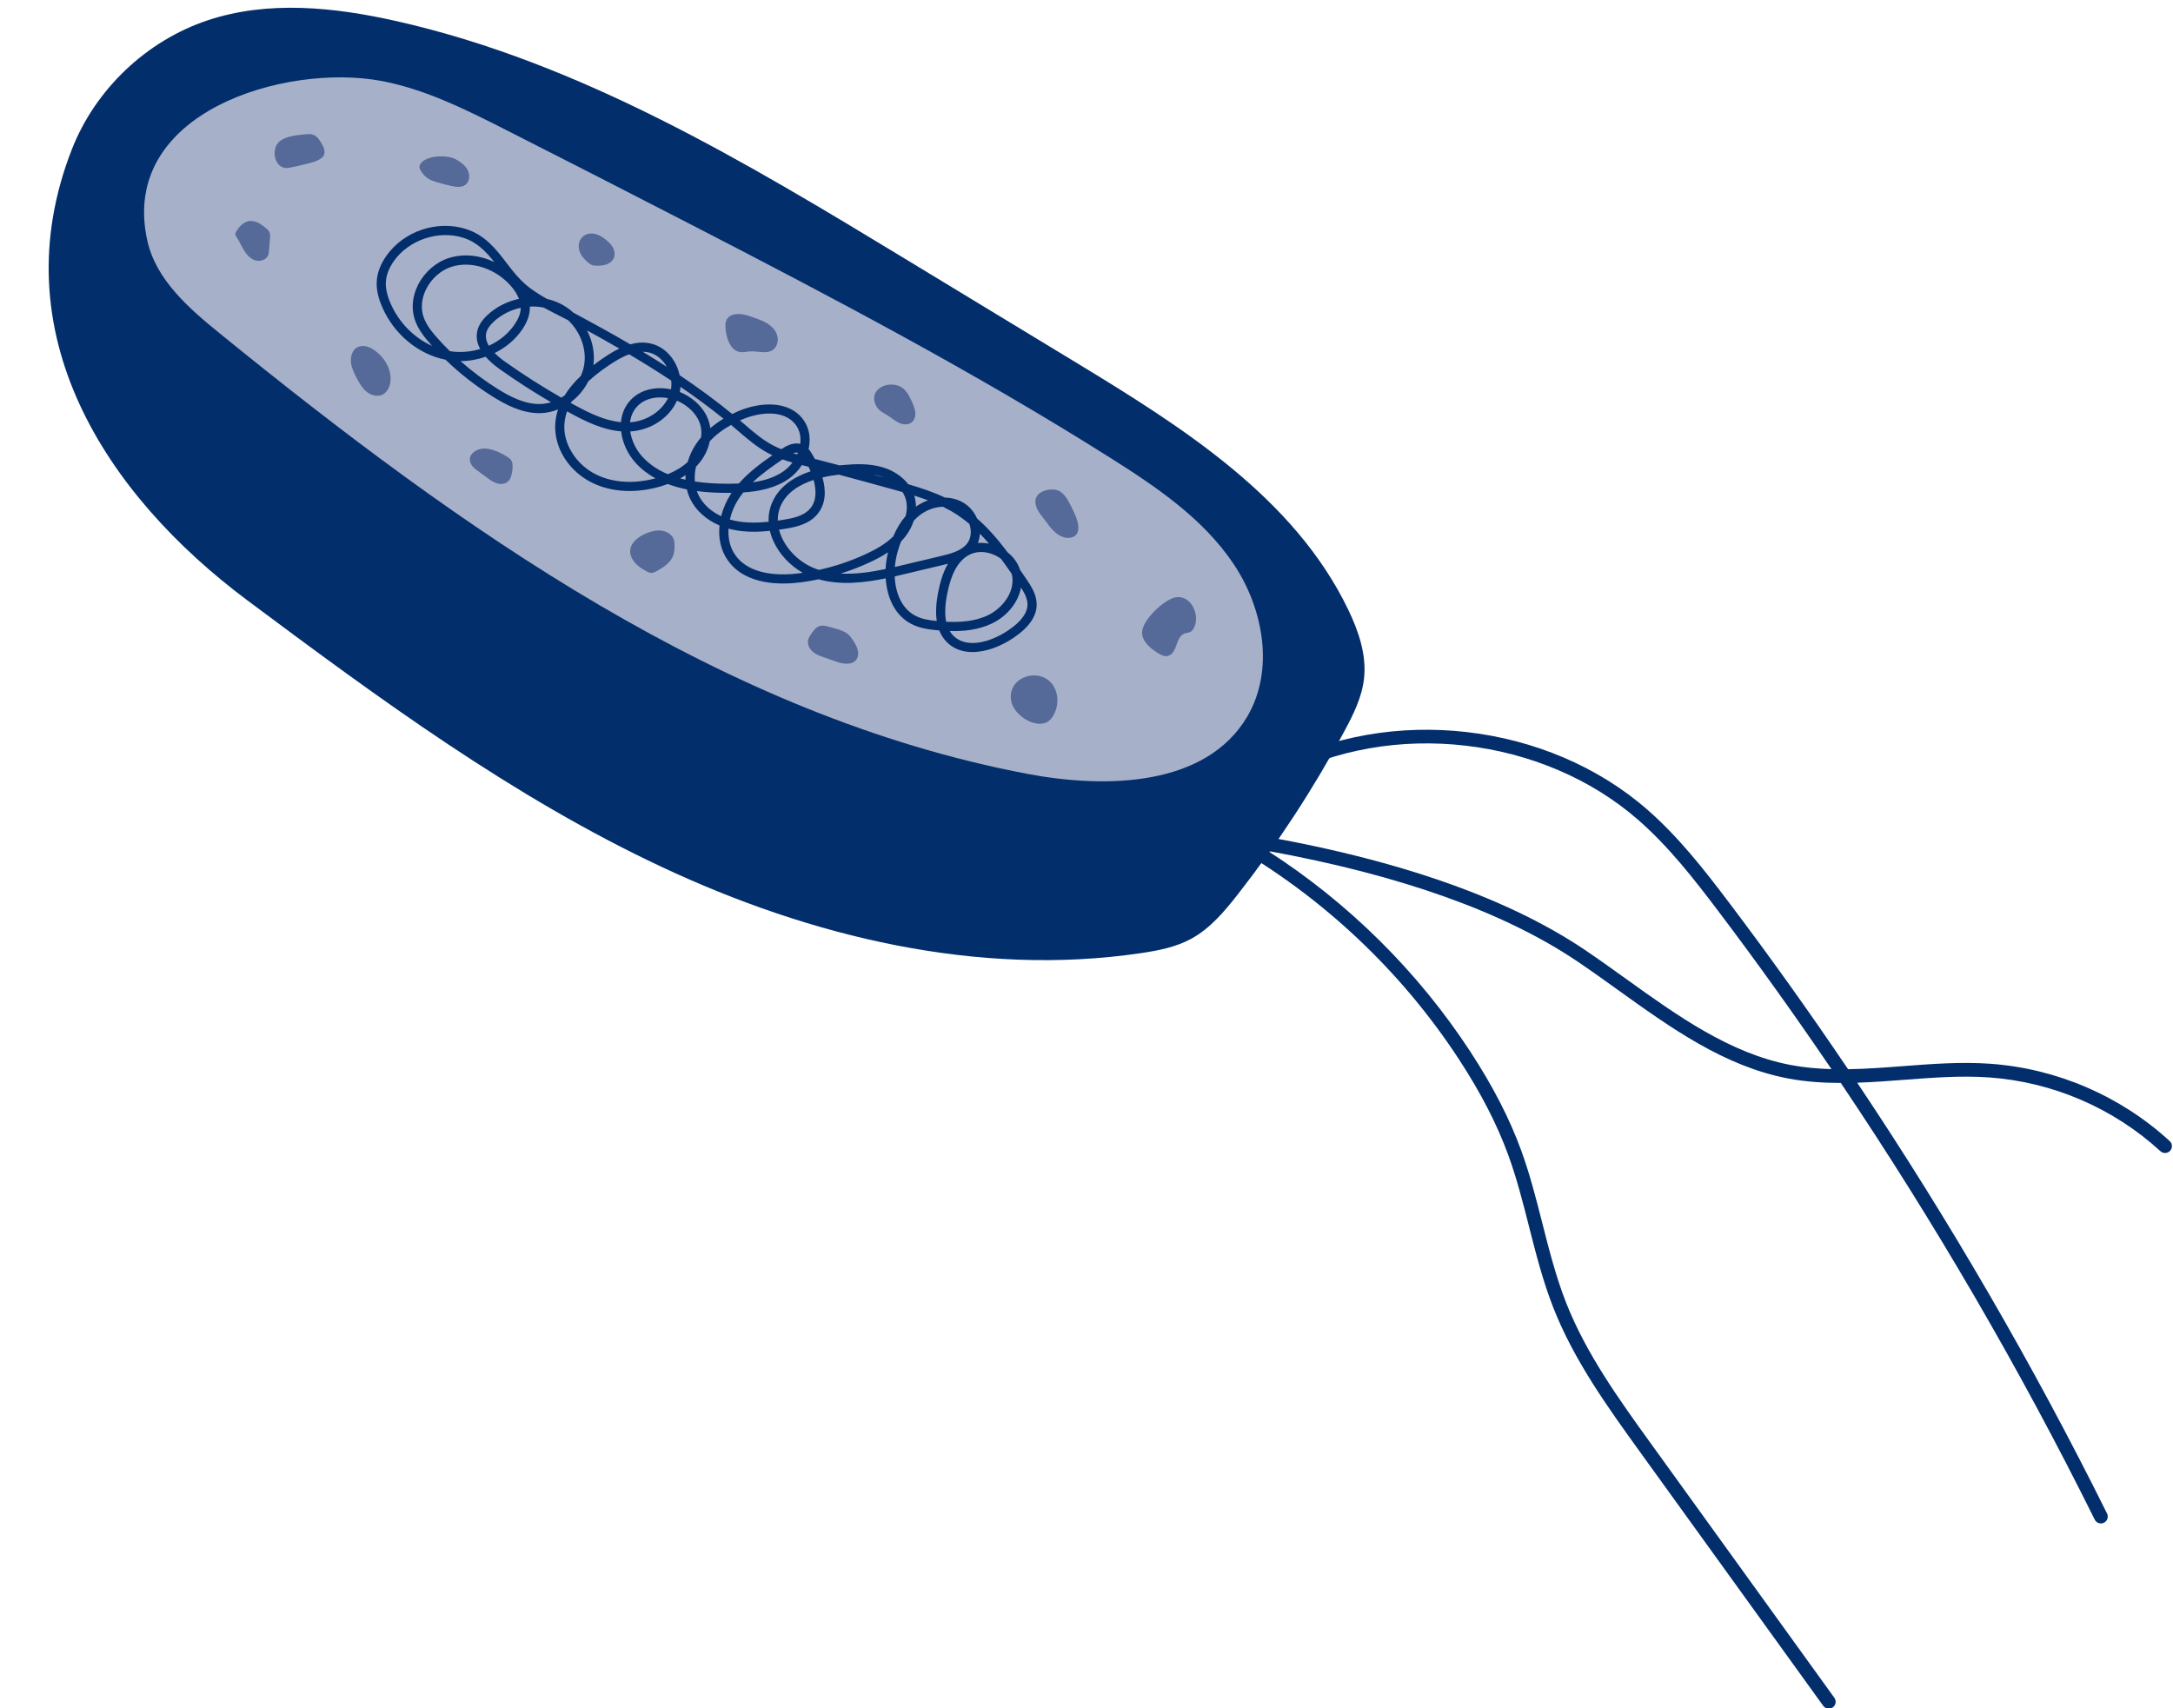 <?xml version="1.0" encoding="UTF-8" standalone="no"?><svg xmlns="http://www.w3.org/2000/svg" xmlns:xlink="http://www.w3.org/1999/xlink" data-name="Layer 1" fill="#000000" height="373.2" preserveAspectRatio="xMidYMid meet" version="1" viewBox="10.1 49.4 474.7 373.2" width="474.7" zoomAndPan="magnify"><g id="change1_1"><path d="m484.081,298.672c-10.746-9.863-24.677-15.864-39.228-16.896-6.363-.451-12.806.044-19.039.523-3.958.304-7.981.609-11.994.671-8.353-12.367-17.017-24.513-25.997-36.393-5.511-7.291-11.021-14.328-17.832-20.289-21.799-19.077-56.17-23.03-81.729-9.401-.73.39-1.008,1.298-.617,2.029.389.731,1.298,1.005,2.029.618,24.502-13.065,57.448-9.275,78.341,9.012,6.598,5.773,12.003,12.679,17.416,19.839,8.536,11.293,16.786,22.828,24.755,34.565-3.004-.084-5.989-.347-8.921-.906-13.267-2.525-24.738-10.763-35.832-18.728-2.966-2.13-6.032-4.332-9.087-6.392-17.73-11.954-43.49-20.673-76.564-25.916-.706-.113-1.41.301-1.65.985-.239.684.044,1.441.675,1.8,20.076,11.418,37.366,27.673,50,47.007,4.786,7.323,8.312,14.167,10.778,20.922,1.854,5.075,3.22,10.445,4.54,15.639,1.492,5.869,3.035,11.938,5.303,17.706,4.546,11.562,11.863,21.703,18.94,31.511l40.021,55.459c.294.406.753.622,1.218.622.305,0,.611-.092.877-.283.672-.485.823-1.423.339-2.095l-40.021-55.459c-6.969-9.656-14.175-19.643-18.582-30.853-2.199-5.594-3.718-11.569-5.188-17.348-1.339-5.266-2.724-10.711-4.629-15.929-2.547-6.973-6.173-14.017-11.085-21.533-11.448-17.52-26.641-32.561-44.245-43.87,28.92,5.257,51.633,13.359,67.596,24.123,3.019,2.034,6.066,4.223,9.015,6.34,11.358,8.155,23.104,16.589,37.021,19.238,3.815.726,7.672.972,11.525.98,20.551,30.552,39.139,62.491,55.476,95.396.263.527.793.833,1.345.833.225,0,.452-.05.666-.156.742-.368,1.045-1.269.677-2.011-16.106-32.439-34.386-63.947-54.578-94.115,3.434-.114,6.855-.369,10.229-.628,6.125-.471,12.458-.956,18.597-.522,13.877.984,27.163,6.708,37.411,16.115.609.558,1.56.521,2.12-.091.56-.61.52-1.56-.091-2.12Z" fill="#032e6c"/></g><g id="change1_2"><path d="m25.802,82.014c5.135-13.124,16.317-23.738,29.689-28.184,13.223-4.397,27.688-2.871,41.281.196,40.192,9.069,76.212,30.771,111.437,52.146,12.305,7.467,24.61,14.933,36.915,22.4,23.234,14.099,47.689,29.505,59.49,53.986,2.273,4.716,4.049,9.903,3.459,15.105-.465,4.104-2.364,7.892-4.321,11.529-6.715,12.481-14.495,24.39-23.226,35.555-2.928,3.744-6.072,7.496-10.253,9.757-3.36,1.817-7.186,2.555-10.964,3.114-35.558,5.256-72.068-3.554-104.612-18.814-32.544-15.26-61.716-36.738-90.528-58.23-30.974-23.104-54.092-58.374-38.368-98.559Z" fill="#032e6c"/></g><g id="change2_1"><path d="m93.315,67.064c9.614,1.79,18.494,6.243,27.216,10.665,13.561,6.875,27.097,13.797,40.61,20.766,31.039,16.009,61.989,32.288,91.524,50.927,10.032,6.331,20.153,13.182,26.804,23.005,6.651,9.822,9.116,23.369,3.062,33.57-9.003,15.171-30.634,15.743-47.967,12.458-66.504-12.605-123.86-53.504-176.401-96.178-6.808-5.529-13.988-11.755-15.884-20.317-6.224-28.114,30.22-38.769,51.036-34.894Z" fill="#a7b0c9"/></g><g id="change1_3"><path d="m222.532,191.844c-2.123,0-4.097-.644-5.614-2.189-.706-.718-1.25-1.562-1.635-2.536-.154-.013-.307-.026-.457-.041-1.862-.171-3.827-.453-5.577-1.341-3.653-1.852-5.396-5.795-5.664-9.997-4.654.954-9.802,1.559-14.651.211-1.281.268-2.574.487-3.877.658-4.295.562-12.071.686-15.944-4.775-1.631-2.3-2.106-5.01-1.83-7.643-2.952-1.26-5.278-3.36-6.465-5.921-.291-.627-.515-1.284-.674-1.96-1.4-.282-2.801-.663-4.158-1.175-.484.178-.985.344-1.503.498-5.415,1.603-10.755,1.327-15.038-.78-5.024-2.472-8.264-7.536-8.059-12.602.047-1.159.254-2.297.624-3.418-1.253.508-2.583.8-3.933.823-3.914.066-7.537-1.872-10.258-3.568-3.745-2.336-7.228-5.055-10.395-8.111-5.977-1.182-11.276-5.591-13.846-11.524-.951-2.196-1.327-4.141-1.151-5.946.165-1.711.847-3.442,2.024-5.145h0c3.769-5.446,11.102-7.943,17.431-5.936,4.218,1.337,6.569,4.403,8.843,7.368,1.026,1.338,2.088,2.722,3.312,3.932,1.609,1.591,3.544,2.853,5.567,3.981.885.2,1.748.49,2.574.872,1.169.541,2.24,1.266,3.188,2.126.126.066.252.133.377.201,3.855,2.065,7.914,4.294,12.038,6.714,1.367-.382,2.788-.512,4.241-.231,2.144.415,4.022,1.773,5.292,3.826.603.975,1.023,2.049,1.253,3.148,3.915,2.625,7.782,5.441,11.484,8.473.391-.192.792-.378,1.203-.558,4.903-2.145,11.23-2.43,14.31,1.771,1.198,1.635,1.644,3.668,1.285,5.881-.031.196-.069.391-.112.585.373.425.669.908.933,1.364.141.243.284.502.43.775,1.795.456,3.593.926,5.389,1.402.232-.025.466-.048.703-.069,2.841-.255,5.868-.369,8.756.5,2.319.698,4.266,2.01,5.551,3.684,2.728.799,5.441,1.703,8.027,2.923,1.386.039,2.727.383,3.906,1.047,1.355.762,2.452,2.019,3.1,3.507,2.526,2.199,4.708,4.77,6.681,7.407,1.3,1.031,2.244,2.354,2.722,3.822.459.669.909,1.333,1.353,1.987,1.001,1.479,2.247,3.32,2.275,5.5.034,2.624-1.606,5.026-5.017,7.345-2.719,1.849-6.014,3.135-9.014,3.135Zm-4.961-4.592c.221.368.479.702.772,1.002,2.855,2.904,8.122,1.491,12.077-1.199,2.772-1.885,4.166-3.792,4.142-5.665-.017-1.272-.705-2.533-1.417-3.633-.595,3.185-2.951,6.196-6.316,7.825-3.017,1.459-6.314,1.748-9.258,1.67Zm-.771-2.033c2.895.146,6.228-.02,9.158-1.438,2.938-1.421,5.7-4.719,5.296-8.271-.029-.256-.078-.51-.146-.758-.75-1.09-1.526-2.191-2.336-3.281-.38-.28-.796-.531-1.244-.747-2.107-1.012-4.374-.981-6.064.083-2.207,1.389-3.627,4.072-4.472,8.445-.463,2.4-.528,4.379-.192,5.967Zm-11.248-9.905c.151,3.668,1.556,7.095,4.602,8.64,1.305.662,2.784.93,4.585,1.107-.27-1.743-.171-3.798.291-6.188.364-1.892.954-4.257,2.156-6.324-.344.09-.692.175-1.043.258l-8.173,1.941c-.782.186-1.591.377-2.418.565Zm-36.301-10.435c-.129,2.034.277,4.084,1.492,5.797,3.267,4.606,10.208,4.452,14.054,3.949.227-.029.452-.061.677-.093-2.788-1.581-5.134-4.072-6.42-6.922-.339-.75-.596-1.503-.771-2.251-2.711.284-5.499.327-8.225-.279-.272-.061-.541-.127-.807-.201Zm24.503,9.818c3.299.173,6.671-.337,9.815-.997.057-1.232.233-2.461.518-3.643-1.355.906-2.748,1.609-3.976,2.18-2.068.961-4.191,1.783-6.357,2.459Zm-13.47-9.586c.16.623.372,1.188.593,1.676,1.446,3.205,4.44,5.887,7.815,7.001.105.035.211.069.317.102,3.531-.775,6.967-1.936,10.258-3.466,1.876-.873,4.162-2.071,5.971-3.848.729-1.719,1.629-3.201,2.697-4.436.372-1.389.36-2.79-.076-4.028-.148-.421-.347-.828-.59-1.215-.983-.282-1.968-.553-2.945-.821-3.615-.995-7.297-2.008-10.985-2.99-1.16.135-2.369.333-3.567.616.783,2.762.846,5.834-1.269,8.21-1.85,2.078-4.669,2.661-7.167,3.044-.349.054-.699.106-1.052.155Zm26.653,2.591c-.275.689-.523,1.421-.742,2.195-.305,1.081-.509,2.215-.602,3.355.652-.15,1.291-.302,1.913-.45l8.173-1.941c2.339-.555,4.537-1.186,5.725-2.779.702-.942.934-2.194.651-3.525-.052-.242-.119-.479-.201-.712-.837-.706-1.71-1.365-2.624-1.965-1.009-.661-2.059-1.248-3.14-1.775-1.728.042-3.54.666-5.039,1.821-.471.363-.915.77-1.333,1.221-.41,1.281-1.08,2.53-1.99,3.659-.252.313-.517.612-.791.897Zm17.488.284c.567,0,1.143.058,1.719.174-.637-.744-1.295-1.468-1.979-2.165-.037.709-.187,1.39-.444,2.021.232-.021.468-.03.705-.03Zm-54.882-5.104c.31.092.626.173.947.245,2.446.543,5.005.506,7.518.249-.06-1.443.196-2.851.766-4.185,1.338-3.129,4.195-5.438,8.396-6.833-.146-.348-.295-.68-.444-.99-.011-.002-.021-.005-.031-.008l-.316-.08c-.369-.093-.739-.186-1.111-.281-.741,1.15-1.694,2.166-2.801,2.951-2.927,2.078-6.512,2.796-9.985,3.025-.383.475-.743.966-1.075,1.477-.819,1.26-1.49,2.801-1.861,4.429Zm18.288-8.638c-3.146,1.035-5.96,2.79-7.218,5.733-.466,1.089-.63,2.158-.608,3.152.344-.048.687-.099,1.027-.151,2.152-.331,4.568-.816,5.976-2.398,1.542-1.732,1.438-4.151.823-6.336Zm-25.503,2.43c.089.258.189.51.303.755.924,1.993,2.714,3.658,5.011,4.734.437-1.748,1.176-3.401,2.087-4.801.063-.098.128-.196.194-.292-.287.003-.57.004-.854.004-2.037,0-4.356-.079-6.741-.4Zm47.489.989c.245.769.37,1.58.38,2.407.825-.584,1.712-1.042,2.624-1.369-.989-.375-1.993-.717-3.004-1.038Zm-47.92-3.083c2.146.332,4.538.495,7.199.495h.142c.741-.001,1.5-.014,2.268-.048,2.139-2.442,4.771-4.412,7.318-6.173-.307-.144-.609-.295-.909-.455-2.409-1.285-4.48-3.065-6.483-4.787l-.847-.725c-.261-.222-.521-.442-.784-.662-1.859,1.038-3.415,2.237-4.653,3.588-.359,1.802-1.237,3.574-2.569,5.071-.14.157-.283.311-.432.461-.252,1.085-.337,2.182-.249,3.235Zm19.145-4.822c-2.181,1.484-4.493,3.1-6.498,5,2.433-.344,4.801-1.044,6.763-2.437.717-.509,1.361-1.15,1.902-1.874-.727-.209-1.451-.435-2.167-.689Zm-47.064-10.497c-.355,1.013-.553,2.035-.595,3.071-.17,4.221,2.685,8.631,6.943,10.726,3.667,1.805,8.246,2.097,12.954.835-1.576-.87-3.043-1.974-4.322-3.371-1.687-1.841-2.88-4.356-3.171-6.892-3.983-.305-7.698-2.14-10.939-3.895-.29-.157-.58-.316-.87-.475Zm24.722,14.649c.377.103.764.198,1.159.287-.013-.327-.012-.656.003-.986-.37.244-.758.478-1.162.699Zm42.151-.862c.791.216,1.579.433,2.363.649-.272-.108-.555-.207-.843-.293-.499-.15-1.007-.267-1.521-.355Zm-53.066-9.398c.288,2.016,1.279,4.028,2.648,5.522,1.475,1.61,3.308,2.876,5.556,3.816,1.737-.713,3.19-1.606,4.345-2.669.368-1.304.944-2.583,1.724-3.779.362-.556.763-1.092,1.202-1.608.128-.938.077-1.868-.169-2.724-.51-1.771-1.838-3.397-3.741-4.578-.426-.264-.885-.497-1.367-.692-1.65,3.704-5.594,6.388-10.056,6.703-.047.003-.095.006-.142.009Zm35.581,4.759c.296.088.593.173.891.255.054-.122.104-.244.153-.368-.316-.067-.673-.016-1.044.112Zm-11.619-7.16c.045.039.091.077.136.116l.854.731c1.92,1.651,3.906,3.358,6.121,4.539.62.331,1.263.624,1.922.887.931-.619,2.516-1.555,4.134-1.163.146-1.151.067-2.725-.961-4.127-2.426-3.309-7.722-2.947-11.896-1.121-.104.046-.207.092-.31.138Zm-13.146-6.22c.634.25,1.239.553,1.803.902,2.325,1.443,3.962,3.476,4.608,5.725.119.415.205.84.258,1.271.866-.738,1.828-1.424,2.883-2.058-3.046-2.461-6.202-4.78-9.402-6.967-.025.38-.075.757-.149,1.127Zm-4.288,1.185c-2.016,0-3.975.672-5.261,2.243-.765.935-1.178,2.034-1.308,3.192l.041-.003c3.567-.251,6.826-2.391,8.25-5.273-.569-.104-1.148-.159-1.723-.159Zm-19.514,1.217c.334.184.667.366,1.002.547,2.996,1.623,6.412,3.319,9.952,3.643.138-1.595.687-3.128,1.752-4.43,2.241-2.739,5.864-3.436,9.17-2.739.106-.62.125-1.263.059-1.907-3.057-2.027-6.14-3.939-9.192-5.745-1.55.562-3.05,1.475-4.42,2.398-1.739,1.173-3.242,2.346-4.511,3.524-.859,1.71-2.122,3.221-3.632,4.392-.062.105-.122.211-.18.317Zm-24.099-9.146c2.546,2.258,5.28,4.3,8.177,6.107,2.447,1.526,5.672,3.267,9.002,3.267.055,0,.108,0,.162-.001.824-.014,1.64-.148,2.428-.387-3.798-2.223-7.514-4.618-11.093-7.15-1.307-.925-2.365-1.853-3.174-2.782-1.756.606-3.622.935-5.502.947Zm7.464-1.764c.634.642,1.423,1.297,2.367,1.965,3.922,2.775,8.011,5.383,12.191,7.777.242-.146.479-.301.711-.467.89-1.453,2.071-2.88,3.55-4.289.359-.792.616-1.63.749-2.497.534-3.478-.899-7.175-3.506-9.646-.671-.352-1.352-.697-2.034-1.043-1.101-.559-2.214-1.124-3.311-1.727-.993-.202-2.016-.274-3.033-.218.007.205.005.409-.007.611-.082,1.421-.623,2.855-1.653,4.383-1.483,2.2-3.595,3.957-6.024,5.149Zm32.339-.281c1.75,1.058,3.507,2.15,5.26,3.281-.048-.085-.099-.17-.15-.254-.971-1.572-2.381-2.607-3.969-2.914-.38-.073-.761-.109-1.141-.113Zm-12.165-4.658c1.214,2.343,1.754,5.012,1.393,7.589.711-.546,1.469-1.09,2.273-1.632,1.06-.715,2.194-1.422,3.386-1.998-2.387-1.382-4.746-2.699-7.052-3.959Zm-29.959,4.534c2.23.347,4.507.159,6.621-.481-.746-1.376-.943-2.75-.586-4.114.303-1.154,1.033-2.252,2.233-3.358,1.917-1.769,4.312-2.948,6.825-3.477-.418-1.091-1.112-2.059-1.742-2.786-3.33-3.846-8.656-5.588-12.956-4.233-2.307.726-4.382,2.532-5.55,4.833-1.034,2.038-1.248,4.212-.601,6.124.598,1.764,1.855,3.32,3.127,4.738.848.947,1.725,1.865,2.628,2.755Zm-12.283-19.616h0c-.981,1.418-1.546,2.832-1.679,4.2-.142,1.459.184,3.081.997,4.958,1.819,4.203,5.147,7.552,9.086,9.303-.079-.088-.159-.177-.239-.266-1.412-1.577-2.818-3.326-3.531-5.431-.821-2.426-.568-5.15.712-7.671,1.406-2.77,3.924-4.951,6.733-5.835,3.186-1.001,6.736-.626,9.901.884-1.831-2.309-3.769-4.349-6.798-5.31-5.431-1.721-11.954.502-15.183,5.167Zm27.757,10.141c-2.152.459-4.203,1.473-5.85,2.992-.91.84-1.451,1.624-1.654,2.396-.24.919-.059,1.886.543,2.894,2.284-1.04,4.27-2.638,5.639-4.668.824-1.222,1.254-2.328,1.315-3.381.004-.078.007-.155.007-.232Z" fill="#032e6c"/></g><g id="change3_1"><path d="m76.917,78.731c.518-.05,1.054-.081,1.547.088.812.278,1.35,1.036,1.803,1.766.532.857,1.03,1.951.526,2.825-.187.325-.492.566-.813.761-.843.514-1.818.757-2.776.993-1.302.321-2.604.642-3.921.892-2.618.495-3.81-2.583-2.878-4.751.927-2.156,4.544-2.383,6.512-2.574Z" fill="#556a99"/></g><g id="change3_2"><path d="m61.755,99.896c-.107.169-.217.346-.238.545-.036.329.172.627.354.903.601.91,1.018,1.929,1.599,2.852s1.38,1.777,2.425,2.086,2.353-.1,2.774-1.106c.145-.347.177-.73.207-1.105.071-.897.143-1.794.214-2.692.03-.374.058-.76-.064-1.115-.16-.463-.55-.802-.93-1.111-.721-.586-1.491-1.161-2.394-1.384-1.866-.461-3.061.725-3.947,2.126Z" fill="#556a99"/></g><g id="change3_3"><path d="m102.509,84.607c-.44.336-.832.838-.771,1.389.032.292.188.554.35.799.371.562.801,1.097,1.347,1.491.568.41,1.238.65,1.906.861,1.088.343,2.196.621,3.31.866,1.041.229,2.227.401,3.088-.226.855-.623,1.059-1.883.688-2.874s-1.2-1.744-2.09-2.315c-.648-.415-1.354-.76-2.111-.894-1.728-.306-4.264-.208-5.718.903Z" fill="#556a99"/></g><g id="change3_4"><path d="m86.993,129.643c.307.953.748,1.858,1.23,2.736.556,1.015,1.19,2.025,2.118,2.717s2.212,1.01,3.266.532c1.24-.564,1.815-2.048,1.827-3.41.021-2.449-1.412-4.765-3.392-6.206-.725-.528-1.553-.964-2.448-1.023-2.634-.173-3.247,2.656-2.602,4.655Z" fill="#556a99"/></g><g id="change3_5"><path d="m114.058,151.952c.805.594,1.609,1.188,2.414,1.782.697.515,1.414,1.039,2.248,1.276s1.822.128,2.426-.493c.303-.312.483-.721.616-1.135.241-.749.346-1.541.308-2.327-.017-.358-.067-.726-.248-1.035-.193-.331-.515-.564-.835-.775-1.662-1.095-4.486-2.431-6.511-1.589-2.256.939-2.223,2.966-.42,4.297Z" fill="#556a99"/></g><g id="change3_6"><path d="m148.058,171.167c.603,1.358,1.881,2.292,3.19,2.996.371.199.768.39,1.189.383.432-.007.831-.221,1.207-.434,1.428-.806,2.919-1.774,3.5-3.308.256-.677.312-1.412.322-2.135.006-.422-.004-.849-.117-1.255-.417-1.492-2.166-2.284-3.707-2.128-2.728.276-7.065,2.546-5.584,5.881Z" fill="#556a99"/></g><g id="change3_7"><path d="m195.092,187.745c.613.422,1.05,1.05,1.45,1.679.434.683.848,1.403.984,2.201s-.056,1.695-.671,2.221c-.453.388-1.072.527-1.668.54-1.465.031-2.845-.614-4.229-1.097-1.033-.361-2.117-.647-3.009-1.282s-1.561-1.736-1.314-2.802c.109-.468.379-.88.645-1.282.919-1.385,1.687-2.158,3.306-1.747,1.361.345,3.343.77,4.504,1.57Z" fill="#556a99"/></g><g id="change3_8"><path d="m230.912,201.842c.111,2.19,1.816,4.029,3.778,5.007,1.405.701,3.208,1.02,4.473.09.437-.321.77-.766,1.042-1.235,1.248-2.151,1.21-5.079-.367-7.002-2.813-3.432-9.165-1.555-8.927,3.14Z" fill="#556a99"/></g><g id="change3_9"><path d="m259.592,187.543c-.016,1.979,1.758,3.462,3.436,4.512.636.398,1.356.793,2.094.66,1.062-.191,1.62-1.346,1.967-2.367s.772-2.192,1.786-2.56c.434-.158.929-.141,1.328-.373.29-.168.495-.45.66-.742,1.563-2.764-.587-7.639-4.194-6.73-2.46.62-7.055,4.967-7.076,7.601Z" fill="#556a99"/></g><g id="change3_10"><path d="m142.024,101.437c.702.52,1.394,1.086,1.853,1.829s.653,1.699.309,2.501c-.291.677-.93,1.161-1.624,1.408s-1.446.282-2.183.266c-.224-.005-.449-.014-.667-.064-.654-.148-1.172-.63-1.656-1.094-3.663-3.506-.146-7.894,3.97-4.847Z" fill="#556a99"/></g><g id="change3_11"><path d="m173.789,118.434c1.178.431,2.395.777,3.498,1.373,1.104.595,2.11,1.485,2.536,2.665s.133,2.667-.899,3.379c-1.366.941-3.213.224-4.87.305-.846.041-1.702.3-2.526.106-2.206-.52-3.009-3.927-2.956-5.887.074-2.788,3.258-2.657,5.218-1.94Z" fill="#556a99"/></g><g id="change3_12"><path d="m201.612,138.26c.541.934,1.609,1.394,2.519,1.975.799.511,1.518,1.156,2.381,1.549s1.952.489,2.706-.086c.653-.498.902-1.391.832-2.209s-.411-1.586-.747-2.335c-.4-.892-.812-1.803-1.483-2.513-2.665-2.822-8.596-.503-6.207,3.619Z" fill="#556a99"/></g><g id="change3_13"><path d="m236.375,158.336c-.215.801-.01,1.665.367,2.404s.918,1.378,1.422,2.036c.685.894,1.316,1.839,2.124,2.624s1.829,1.414,2.953,1.498c.686.051,1.424-.129,1.894-.633.62-.665.623-1.696.43-2.584-.281-1.294-.887-2.491-1.478-3.677-.592-1.187-1.219-2.432-2.311-3.185-1.486-1.026-4.882-.412-5.401,1.517Z" fill="#556a99"/></g></svg>